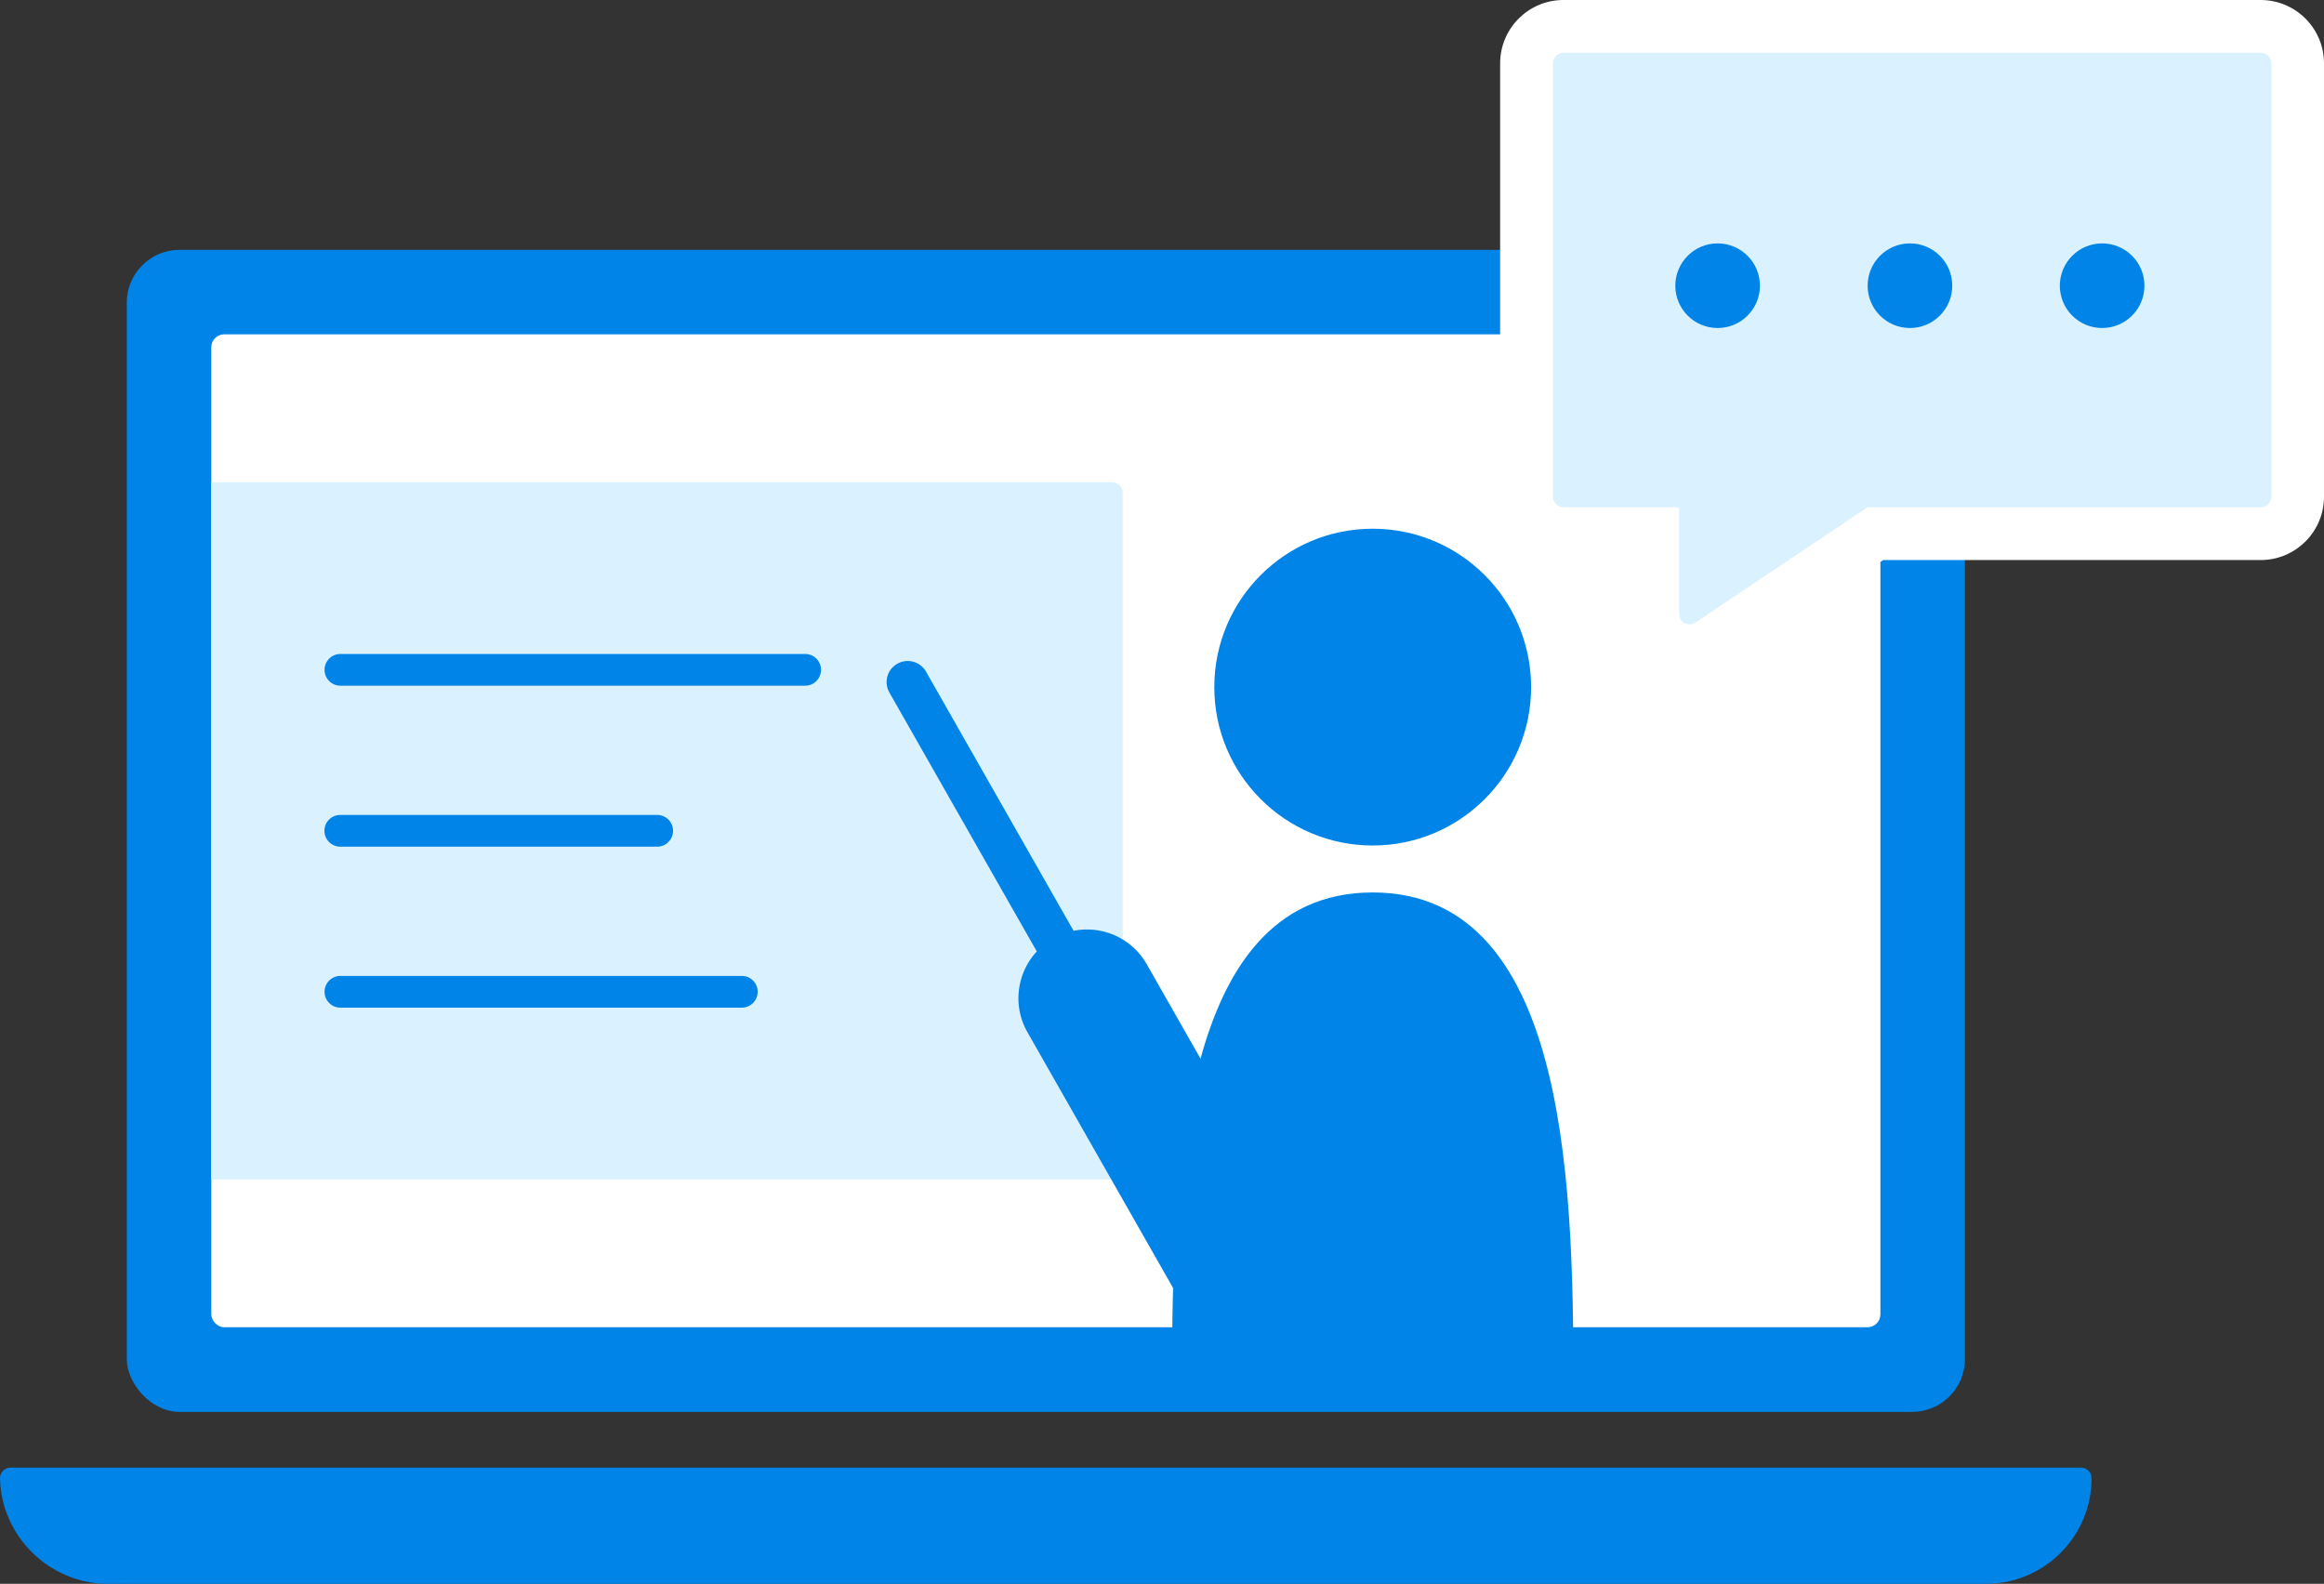 <?xml version="1.0" encoding="UTF-8"?><svg id="_レイヤー_2" xmlns="http://www.w3.org/2000/svg" viewBox="0 0 180.17 122.79"><rect x="0" y="0" width="180.17" height="122.79" fill="#333333" stroke="none"/><defs><style>.cls-1{fill:#0084e7;}.cls-2{fill:#fff;}.cls-3{fill:#daf1ff;}</style></defs><g id="_レイヤー_1-2"><rect class="cls-1" x="9.83" y="19.37" width="142.5" height="90.09" rx="4.09" ry="4.09"/><rect class="cls-2" x="16.38" y="25.92" width="129.4" height="76.98" rx="1" ry="1"/><path class="cls-1" d="m161.34,113.78H.82c-.22,0-.43.09-.59.25-.15.16-.24.37-.23.59.1,4.51,3.86,8.17,8.36,8.17h145.6c4.52,0,8.19-3.67,8.19-8.19,0-.45-.37-.82-.82-.82Z"/><path class="cls-3" d="m86.21,37.39H16.38v54.05h69.84c.45,0,.82-.37.82-.82v-52.41c0-.45-.37-.82-.82-.82Z"/><circle class="cls-1" cx="106.42" cy="53.27" r="12.28"/><path class="cls-1" d="m90.86,108.5c0-15.31,0-39.31,15.56-39.31s15.56,24,15.56,39.31h-31.12Z"/><path class="cls-1" d="m97.19,105.38c-1.85,0-3.65-.97-4.63-2.69l-12.91-22.67c-1.45-2.55-.56-5.8,1.99-7.26,2.55-1.46,5.81-.56,7.26,1.99l12.91,22.67c1.45,2.55.56,5.8-1.99,7.26-.83.47-1.74.7-2.63.7Z"/><path class="cls-1" d="m86.76,83.29c-.57,0-1.12-.3-1.43-.83l-16.38-28.77c-.45-.79-.17-1.79.61-2.23.79-.45,1.79-.17,2.23.61l16.38,28.77c.45.79.17,1.79-.61,2.23-.26.15-.53.21-.81.21Z"/><path class="cls-2" d="m130.98,52.49c-.79,0-1.59-.19-2.31-.58-1.6-.85-2.6-2.52-2.6-4.33v-4.15h-4.86c-2.71,0-4.91-2.2-4.91-4.91V4.91c0-2.71,2.2-4.91,4.91-4.91h54.05c2.71,0,4.91,2.2,4.91,4.91v33.6c0,2.71-2.2,4.91-4.91,4.91h-29.26l-12.28,8.23c-.82.55-1.78.83-2.74.83Z"/><path class="cls-3" d="m175.26,4.09h-54.05c-.45,0-.82.37-.82.82v33.6c0,.45.37.82.82.82h8.96v8.25c0,.3.17.58.43.72.12.06.25.1.39.1.16,0,.32-.05.46-.14l13.32-8.93h30.5c.45,0,.82-.37.82-.82V4.91c0-.45-.37-.82-.82-.82Z"/><circle class="cls-1" cx="133.16" cy="22.15" r="3.28"/><circle class="cls-1" cx="148.07" cy="22.15" r="3.28"/><circle class="cls-1" cx="162.97" cy="22.15" r="3.28"/><path class="cls-1" d="m62.42,53.16H26.39c-.68,0-1.23-.55-1.23-1.23s.55-1.23,1.23-1.23h36.03c.68,0,1.23.55,1.23,1.23s-.55,1.23-1.23,1.23Z"/><path class="cls-1" d="m50.95,65.64h-24.57c-.68,0-1.23-.55-1.23-1.23s.55-1.23,1.23-1.23h24.57c.68,0,1.23.55,1.23,1.23s-.55,1.23-1.23,1.23Z"/><path class="cls-1" d="m57.51,78.12h-31.12c-.68,0-1.23-.55-1.23-1.23s.55-1.23,1.23-1.23h31.12c.68,0,1.23.55,1.23,1.23s-.55,1.23-1.23,1.23Z"/></g></svg>